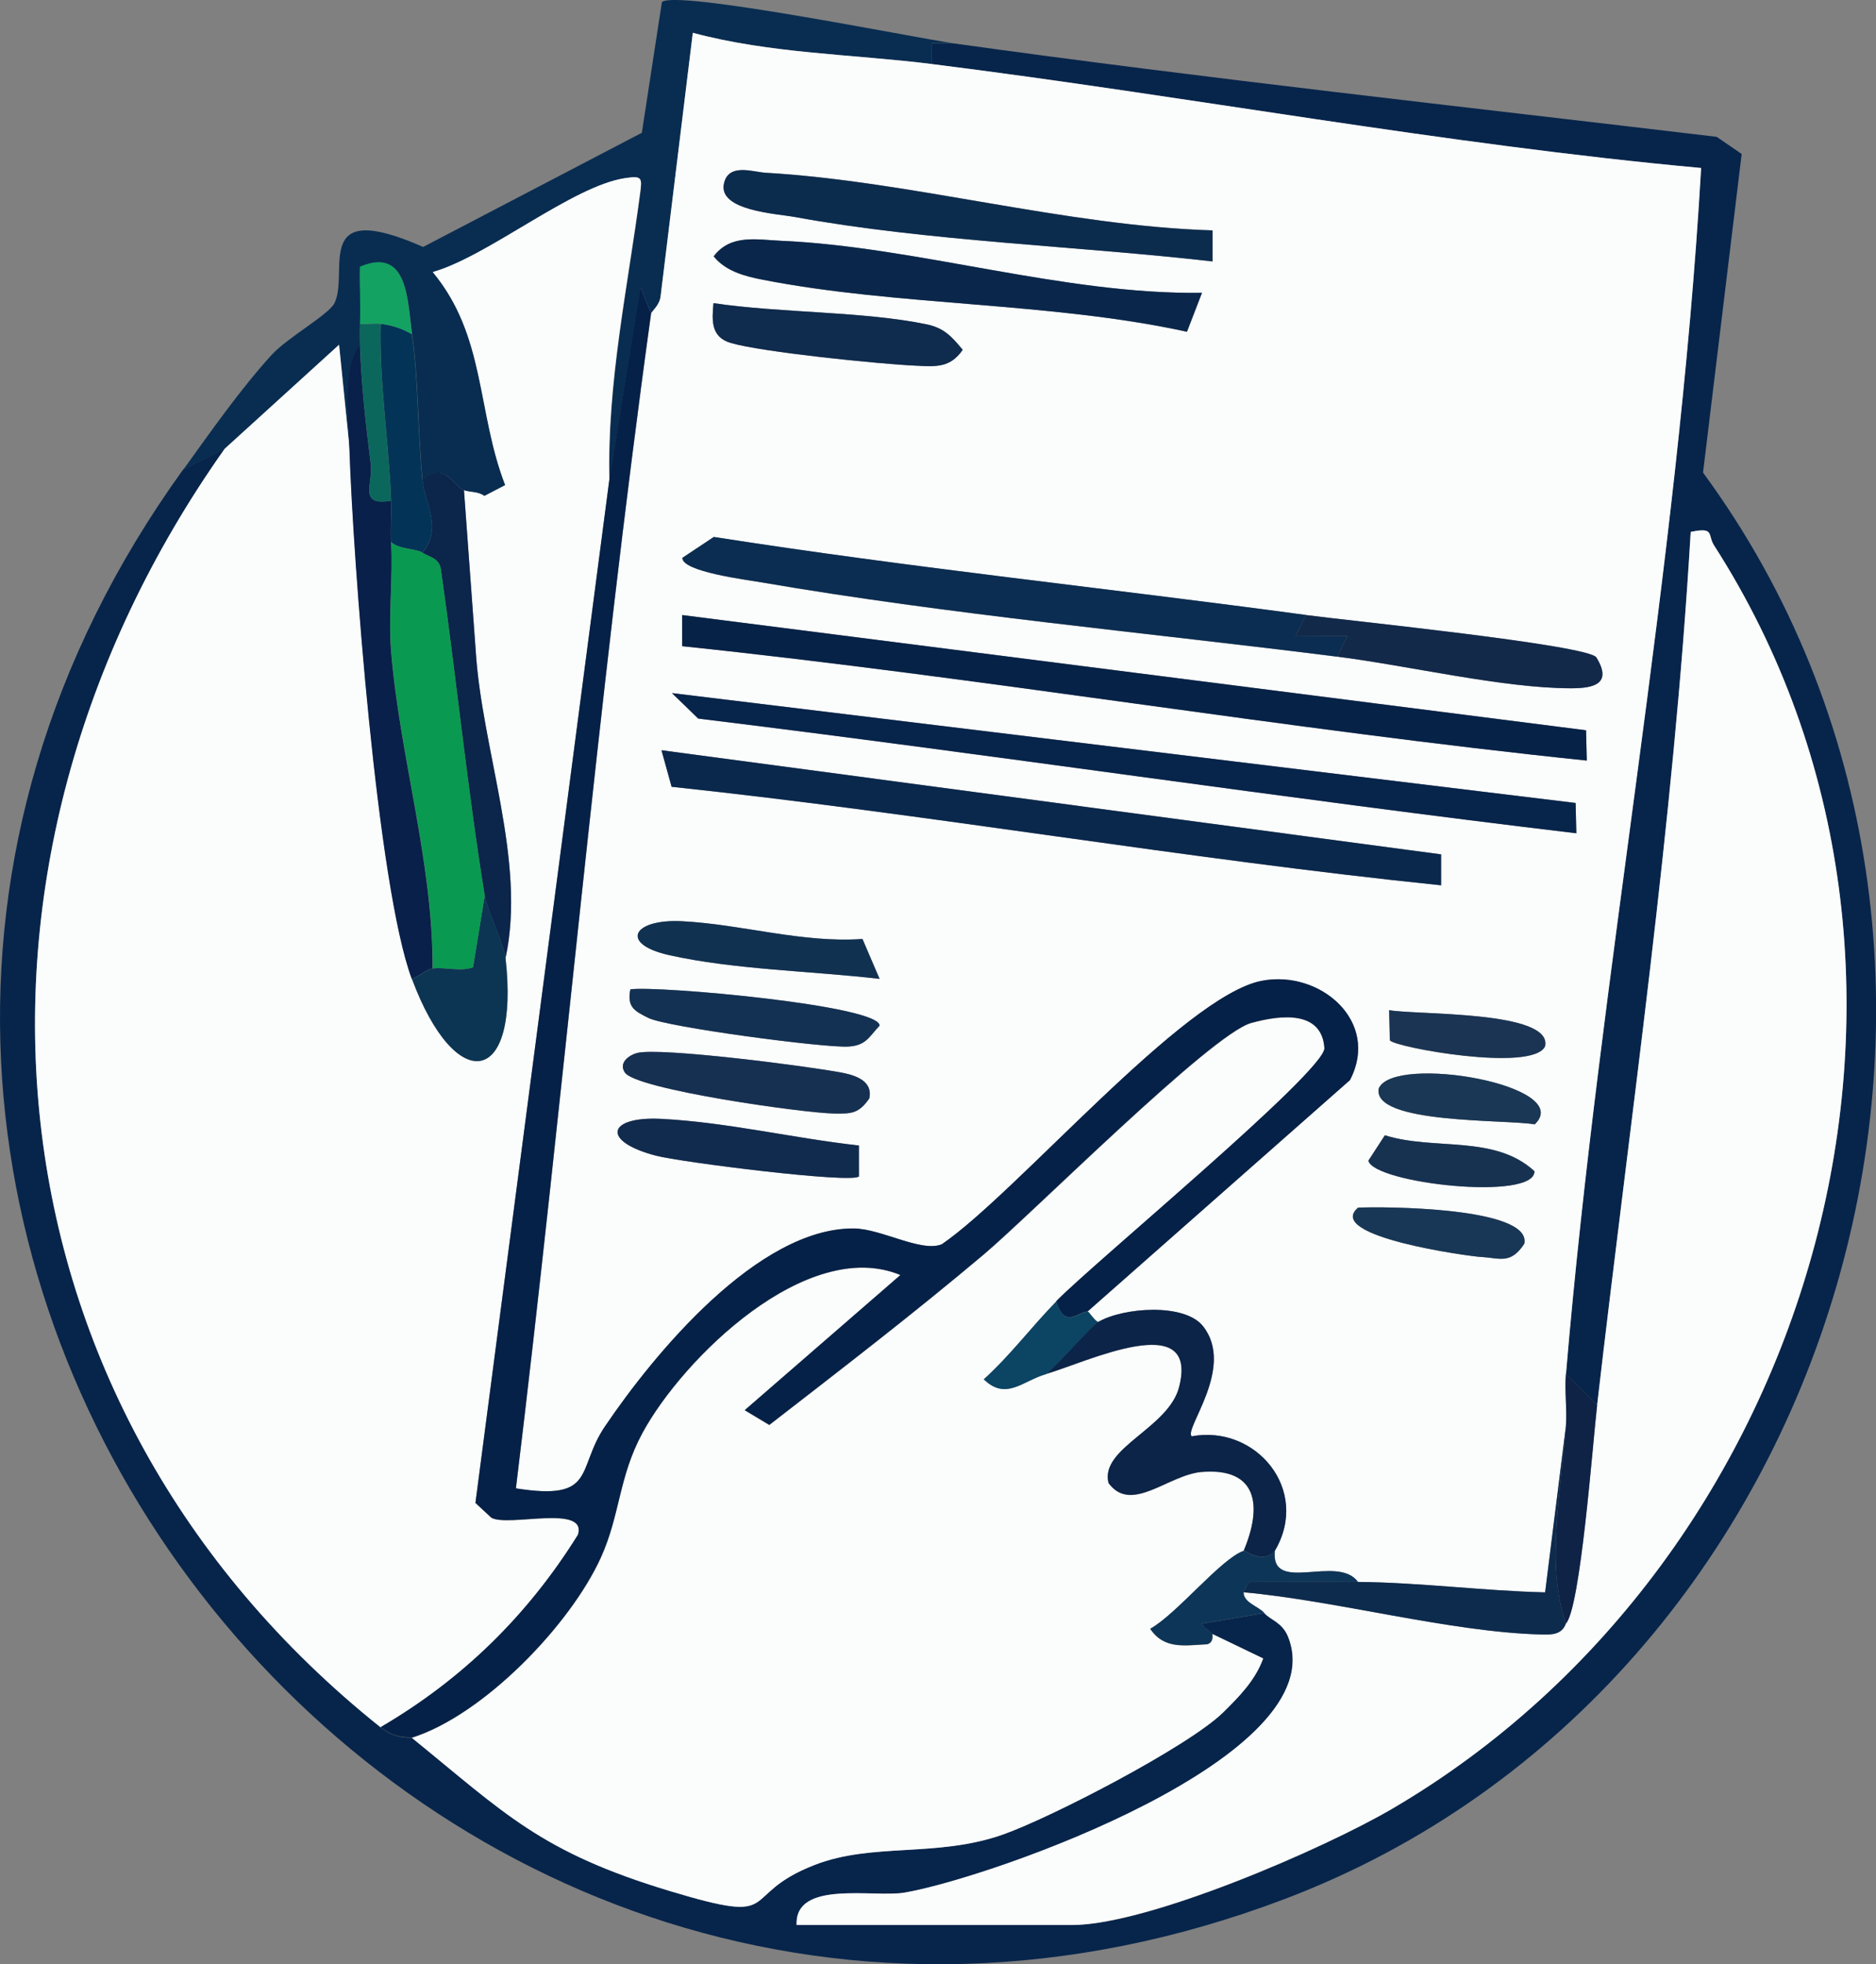 <?xml version="1.0" encoding="UTF-8"?> <svg xmlns="http://www.w3.org/2000/svg" id="Layer_2" data-name="Layer 2" viewBox="0 0 179.61 188.04"><rect x="0" y="0" width="179.61" height="188.04" fill="#808080" stroke="none"/><defs><style> .cls-1 { fill: #0f2b4d; } .cls-2 { fill: #0a9951; } .cls-3 { fill: #052147; } .cls-4 { fill: #0b2d51; } .cls-5 { fill: #07244a; } .cls-6 { fill: #0b2448; } .cls-7 { fill: #07254b; } .cls-8 { fill: #0d2b4d; } .cls-9 { fill: #1b3453; } .cls-10 { fill: #033457; } .cls-11 { fill: #13a262; } .cls-12 { fill: #fbfdfc; } .cls-13 { fill: #0c4464; } .cls-14 { fill: #062247; } .cls-15 { fill: #12294a; } .cls-16 { fill: #0a284c; } .cls-17 { fill: #163051; } .cls-18 { fill: #112b4e; } .cls-19 { fill: #0b675c; } .cls-20 { fill: #09204a; } .cls-21 { fill: #183756; } .cls-22 { fill: #092d51; } .cls-23 { fill: #1a3755; } .cls-24 { fill: #0b254b; } .cls-25 { fill: #0c2c4e; } .cls-26 { fill: #0f2347; } .cls-27 { fill: #0c3553; } .cls-28 { fill: #113151; } .cls-29 { fill: #133152; } .cls-30 { fill: #173251; } .cls-31 { fill: #0a274b; } .cls-32 { fill: #0d3558; } </style></defs><g id="Layer_1-2" data-name="Layer 1"><path class="cls-7" d="M91.2,4.14c24.31,3.39,48.75,6.05,73.16,8.96l2.39,1.64-3.7,30.5c33.91,46.2,13.41,116.24-40.01,136.54C39.37,213.55-34.99,117.73,17.54,44.94l3.98-1.99c-28.23,39.88-23.8,91.48,14.93,122.42,1.53,1.22,2.86.9,2.99,1,8.89,7.22,12.27,10.91,24.67,14.65,11.2,3.38,6.3.46,13.86-2.49,5.56-2.17,11.68-.69,18-2.9,4.62-1.62,17.81-8.45,21.13-11.71,1.55-1.52,3.06-3.05,3.83-5.16l-4.86-2.34c-.01-.16-.86-.54-1.01-.98l5.99-1.01c.55.65,1.71.87,2.27,2.26,4.62,11.46-28.47,23.09-36.72,24.5-2.95.51-10.53-1.24-10.33,3.1h26.38c7.25,0,24.1-7.29,30.66-11.14,40.8-23.91,56.9-80.28,30.79-120.94-.63-.98.1-1.78-2.23-1.28-1.64,27.96-5.76,55.84-8.96,83.6l-2.99-2.99c3.25-38.54,10.72-76.79,12.94-115.45-24.67-2.26-49.11-6.88-73.66-9.95v-1.99s1.99,0,1.99,0Z"></path><path class="cls-22" d="M91.2,4.14h-1.99s0,1.99,0,1.99c-7.6-.95-15.43-.99-22.88-2.99l-3.09,25.28c-.12.83-.88,1.4-.9,1.6l-1-2.48-2.98,18.41c-.23-9.26,1.74-18.36,2.94-27.44.2-1.5.17-1.68-1.44-1.44-5.06.76-13.09,7.48-18.41,8.99,5.1,6.14,4.21,13.37,6.94,20.4l-2,1.04c-.57-.45-1.39-.34-1.95-.55-.97-.37-1.94-2.88-3.98-1-.44-4.36-.39-9.66-1-13.93-.45-3.17-.36-8.43-4.98-6.46-.05,1.82.08,3.65,0,5.47-.03.66-.02,1.33,0,1.99-1.73,2.22-1.1,6.92-1,9.95l-1.01-9.95-10.94,9.95-3.98,1.99c2.58-3.58,5.48-7.72,8.44-10.97,1.54-1.69,5.48-3.86,6.03-4.97,1.47-2.99-2.28-10.13,8.49-5.38l20.94-10.93L63.37.2c1.27-1.22,24.32,3.44,27.83,3.93Z"></path><path class="cls-12" d="M89.21,6.13c24.55,3.07,48.98,7.69,73.66,9.95-2.22,38.66-9.69,76.91-12.94,115.45-.14,1.64.12,3.33,0,4.98l-1.99,15.93c-6.03-.15-11.86-.94-17.92-1-1.94-2.7-8.39,1.23-7.96-2.99,3.44-5.84-1.85-12.1-7.96-10.95-.79-.67,4.2-6.59,1.08-10.54-1.78-2.25-7.66-1.8-10.05-.4-.39-.17-.87-.99-1-1l25.12-22.15c2.94-5.61-2.86-10.59-8.44-9.51-7.51,1.45-23.49,20.34-30.63,25.22-1.94.81-5.8-1.49-8.43-1.51-9.17-.06-19.11,11.97-23.83,18.96-2.77,4.09-.74,7.15-8.52,5.92,4.57-37.51,7.76-75.04,12.94-112.47.03-.2.79-.77.9-1.6l3.09-25.28c7.45,2,15.28,2.04,22.88,2.99ZM116.09,22.05c-14.1-.43-28.94-4.72-42.82-5.52-1.18-.07-3.54-.96-3.96,1.05-.55,2.59,5.09,2.88,6.75,3.18,12.71,2.33,27.15,2.79,40.03,4.26v-2.98ZM115.08,28.03c-13.19.21-27.35-4.42-40.32-4.98-2.29-.1-4.81-.67-6.43,1.49,1.14,1.43,3,1.91,4.7,2.24,12.98,2.53,27.53,2.12,40.61,4.98l1.44-3.73ZM68.31,29.02c-.13,1.55-.32,3.23,1.65,3.81,2.95.88,14.29,2.03,17.79,2.18,1.87.08,3.22.21,4.42-1.52-1.05-1.27-1.78-2.1-3.5-2.45-6.06-1.25-14.06-1.07-20.36-2.02ZM128.02,62.86c6.82.86,15.9,3.03,22.4,3.03,2.08,0,4-.37,2.42-2.95-.73-1.2-24.1-3.56-27.8-4.06-18.88-2.56-37.86-4.52-56.69-7.47l-3.01,2c-.04,1.32,6.14,2.1,7.59,2.35,17.84,3.07,37.04,4.83,55.1,7.11ZM151.85,69.91l-86.53-11.03v2.98c28.93,3.03,57.72,7.96,86.6,10.95l-.07-2.9ZM150.85,76.87l-86.52-10.52,2.52,2.44c28.05,3.42,56.07,7.65,84.07,10.98l-.07-2.9ZM137.97,81.79l-74.64-9.97.97,3.5c24.58,2.61,49.11,6.91,73.68,9.43v-2.96ZM84.22,93.71l-1.64-3.82c-5.85.4-11.54-1.41-17.29-1.7-4.71-.23-6.02,2.18-1.2,3.25,6.21,1.39,13.74,1.52,20.14,2.27ZM60.35,94.71c-.33,1.69.38,2.06,1.73,2.74,1.77.88,16.79,2.87,19.13,2.74,1.71-.1,1.95-.88,3-2,.08-1.94-21.22-3.84-23.86-3.48ZM133.07,99.6c.4.65,13.68,3.09,14.85.57.75-3.45-12.39-2.98-14.93-3.46l.07,2.9ZM60.97,100.81c-.74.2-1.78.92-1.14,1.87,1.1,1.62,17.19,3.89,20.07,3.92,1.64.02,2.32,0,3.33-1.45.35-1.61-1.22-2.18-2.52-2.44-3.07-.61-17.61-2.49-19.74-1.9ZM146.93,107.64c3.96-3.74-13.42-6.76-14.92-3.46-.73,3.46,12.33,2.97,14.92,3.46ZM82.23,109.66c-6.24-.69-12.65-2.23-18.92-2.55-5.17-.26-5.8,2.15-.49,3.53,2.33.61,18.75,2.68,19.42,1.98v-2.96ZM132.59,108.68l-1.58,2.43c.48,2.17,15.96,3.91,15.9,1.01-3.83-3.53-9.6-1.95-14.32-3.44ZM130.02,115.61c-3.31,2.77,10.74,4.67,11.75,4.72,1.83.09,2.83.75,4.16-1.26.77-3.56-13.73-3.57-15.92-3.46Z"></path><path class="cls-12" d="M44.42,46.93c.56.21,1.38.11,1.95.55l2-1.04c-2.73-7.03-1.84-14.26-6.94-20.4,5.32-1.52,13.35-8.23,18.41-8.99,1.62-.24,1.64-.06,1.44,1.44-1.2,9.08-3.17,18.18-2.94,27.44l-12.82,97.96,1.53,1.42c1.62.91,9.18-1.32,8.29,1.62-4.82,7.74-11.06,13.85-18.9,18.43C-2.28,134.43-6.7,82.83,21.52,42.95l10.94-9.95,1.01,9.95c.35,10.63,2.67,41.89,5.97,50.76,4.15,11.17,10.35,10.41,8.96-1.99,2.01-9.32-2.27-19.89-2.86-29.49l-1.12-15.3Z"></path><path class="cls-12" d="M39.44,166.37c6.87-2.18,15.16-10.79,18.09-17.24,1.85-4.08,1.7-7.72,3.99-11.94,3.86-7.13,15.77-18.82,24.7-15.11l-14.91,12.94,2.35,1.41c6.9-5.35,13.86-10.7,20.53-16.32,4.64-3.91,21.78-21.1,25.6-22.16,2.9-.81,6.79-1.21,7.02,2.43-.09,2.34-21.98,20.44-25.67,24.2-2.39,2.44-4.41,5.17-6.96,7.47,2.14,2.07,3.73.14,5.97-.5,3.7-1.06,14.69-6.38,12.74,1.25-1.02,3.97-7.61,5.83-6.76,9.19,2.18,2.98,5.72-.8,8.93-1.06,5.37-.44,5.81,3.29,4.01,7.55-2.18.77-6.39,6.05-8.94,7.46,1.35,2.01,3.34,1.58,5.45,1.48.5-.14.54-.54.5-.99l4.86,2.34c-.77,2.1-2.28,3.63-3.83,5.16-3.32,3.26-16.51,10.09-21.13,11.71-6.32,2.21-12.44.73-18,2.9-7.56,2.95-2.66,5.87-13.86,2.49-12.39-3.74-15.78-7.43-24.67-14.65Z"></path><path class="cls-12" d="M152.91,134.52c3.2-27.76,7.32-55.63,8.96-83.6,2.33-.5,1.6.3,2.23,1.28,26.11,40.66,10.01,97.04-30.79,120.94-6.57,3.85-23.42,11.14-30.66,11.14h-26.38c-.2-4.34,7.38-2.6,10.33-3.1,8.26-1.41,41.34-13.04,36.72-24.5-.56-1.39-1.71-1.61-2.27-2.26s-1.99-.98-1.99-1.99c8.89.8,19.74,3.8,28.46,4.04,1.01.03,2,.04,2.4-1.05,1.39-1.43,2.58-17.35,2.99-20.9Z"></path><path class="cls-3" d="M62.33,30.01c-5.19,37.43-8.37,74.96-12.94,112.47,7.78,1.23,5.75-1.83,8.52-5.92,4.72-6.98,14.66-19.02,23.83-18.96,2.63.02,6.49,2.33,8.43,1.51,7.15-4.88,23.12-23.77,30.63-25.22,5.59-1.08,11.38,3.9,8.44,9.51l-25.12,22.15c-.87,0-2.22,1.74-2.99-1,3.69-3.76,25.58-21.86,25.67-24.2-.23-3.63-4.12-3.23-7.02-2.43-3.83,1.06-20.97,18.25-25.6,22.16-6.67,5.63-13.63,10.97-20.53,16.32l-2.35-1.41,14.91-12.94c-8.93-3.7-20.84,7.98-24.7,15.11-2.29,4.22-2.13,7.86-3.99,11.94-2.93,6.45-11.22,15.07-18.09,17.24-.12-.1-1.46.23-2.99-1,7.83-4.58,14.08-10.69,18.9-18.43.88-2.95-6.67-.72-8.29-1.62l-1.53-1.42,12.82-97.96,2.98-18.41,1,2.48Z"></path><path class="cls-32" d="M122.05,148.45c-.43,4.22,6.02.29,7.96,2.99-3.47-.04-6.96,0-10.45,0l-.5.99c0,1.01,1.42,1.33,1.99,1.99l-5.99,1.01c.14.44,1,.82,1.01.98.04.45,0,.85-.5.99-2.11.09-4.1.53-5.45-1.48,2.55-1.42,6.75-6.69,8.94-7.46.14-.05,1.85,1.34,2.99,0Z"></path><path class="cls-26" d="M152.91,134.52c-.41,3.55-1.6,19.47-2.99,20.9-1.96-5.53-.44-12.89,0-18.91.12-1.64-.14-3.34,0-4.98l2.99,2.99Z"></path><path class="cls-20" d="M34.46,33c.15,4.02.54,7.48,1.04,11.44.24,1.86-1.26,4.04,1.94,3.49.05,1.32-.07,2.66,0,3.98.19,3.33-.27,7.02,0,10.44.83,10.11,4.01,20.12,3.97,30.36-.55.06-1.35.8-1.99,1-3.3-8.87-5.62-40.13-5.97-50.76-.1-3.03-.73-7.73,1-9.95Z"></path><path class="cls-24" d="M44.42,46.93l1.12,15.3c.59,9.6,4.87,20.16,2.86,29.49-.13-1.2-1.79-4.72-1.99-5.97-1.68-10.36-2.71-20.79-4.19-31.18-.16-1.17-1.1-1.22-1.78-1.66,1.99-2.39.23-4.67,0-6.97,2.04-1.89,3.01.63,3.98,1Z"></path><path class="cls-10" d="M39.44,32c.61,4.28.56,9.57,1,13.93.23,2.3,1.99,4.58,0,6.97-.58-.38-2.23-.31-2.99-1-.07-1.32.05-2.66,0-3.98-.23-5.72-1.15-11.29-1-16.92,1.06.13,2.06.45,2.99,1Z"></path><path class="cls-19" d="M36.45,31.01c-.16,5.63.77,11.2,1,16.92-3.21.56-1.71-1.62-1.94-3.49-.5-3.96-.9-7.43-1.04-11.44-.02-.66-.03-1.33,0-1.99.65.05,1.34-.08,1.99,0Z"></path><path class="cls-11" d="M39.44,32c-.92-.55-1.92-.87-2.99-1-.65-.08-1.34.05-1.99,0,.08-1.81-.05-3.64,0-5.47,4.62-1.97,4.53,3.29,4.98,6.46Z"></path><path class="cls-14" d="M151.85,69.91l.07,2.9c-28.88-2.99-57.67-7.92-86.61-10.95v-2.98s86.53,11.03,86.53,11.03Z"></path><path class="cls-5" d="M150.85,76.87l.07,2.9c-28-3.33-56.03-7.55-84.07-10.98l-2.52-2.44,86.52,10.52Z"></path><path class="cls-16" d="M137.97,81.79v2.96c-24.56-2.52-49.09-6.82-73.67-9.43l-.97-3.5,74.64,9.97Z"></path><path class="cls-4" d="M125.04,58.88l-1,1.98,4.98.02-1,1.98c-18.05-2.28-37.26-4.04-55.1-7.11-1.44-.25-7.63-1.02-7.59-2.35l3.01-2c18.83,2.95,37.82,4.92,56.69,7.47Z"></path><path class="cls-25" d="M116.09,22.05v2.98c-12.88-1.48-27.32-1.93-40.03-4.26-1.66-.31-7.3-.59-6.75-3.18.42-2.01,2.79-1.12,3.96-1.05,13.87.8,28.71,5.09,42.82,5.52Z"></path><path class="cls-31" d="M115.08,28.03l-1.44,3.73c-13.08-2.86-27.63-2.44-40.61-4.98-1.7-.33-3.56-.81-4.7-2.24,1.62-2.15,4.14-1.59,6.43-1.49,12.98.56,27.14,5.18,40.32,4.98Z"></path><path class="cls-6" d="M105.13,126.56c2.38-1.4,8.27-1.85,10.05.4,3.12,3.96-1.88,9.88-1.08,10.54,6.11-1.14,11.4,5.11,7.96,10.95-1.13,1.34-2.85-.05-2.99,0,1.8-4.26,1.36-7.98-4.01-7.55-3.21.26-6.74,4.05-8.93,1.06-.85-3.36,5.75-5.22,6.76-9.19,1.95-7.62-9.03-2.3-12.74-1.25,1.12-.88,4.31-4.58,4.98-4.98Z"></path><path class="cls-8" d="M149.92,155.42c-.39,1.09-1.38,1.08-2.4,1.05-8.72-.23-19.57-3.24-28.46-4.04l.5-.99c3.48,0,6.98-.05,10.45,0,6.06.06,11.89.85,17.92,1l1.99-15.93c-.44,6.02-1.96,13.38,0,18.91Z"></path><path class="cls-15" d="M125.04,58.88c3.7.5,27.07,2.86,27.8,4.06,1.58,2.58-.34,2.95-2.42,2.95-6.5,0-15.58-2.17-22.4-3.03l1-1.98-4.98-.02,1-1.98Z"></path><path class="cls-1" d="M68.31,29.02c6.3.95,14.3.77,20.36,2.02,1.72.35,2.45,1.18,3.5,2.45-1.2,1.73-2.54,1.61-4.42,1.52-3.5-.15-14.84-1.31-17.79-2.18-1.97-.58-1.78-2.27-1.65-3.81Z"></path><path class="cls-17" d="M60.97,100.81c2.13-.59,16.67,1.29,19.74,1.9,1.3.26,2.87.83,2.52,2.44-1.01,1.46-1.7,1.47-3.33,1.45-2.88-.03-18.97-2.3-20.07-3.92-.64-.94.4-1.66,1.14-1.87Z"></path><path class="cls-18" d="M82.23,109.66v2.96c-.67.71-17.08-1.37-19.41-1.98-5.3-1.38-4.68-3.79.49-3.53,6.28.32,12.68,1.86,18.92,2.55Z"></path><path class="cls-28" d="M84.22,93.71c-6.39-.75-13.93-.88-20.14-2.27-4.82-1.08-3.5-3.49,1.2-3.25,5.75.29,11.44,2.1,17.29,1.7l1.64,3.82Z"></path><path class="cls-29" d="M60.35,94.71c2.64-.37,23.94,1.54,23.86,3.48-1.05,1.11-1.3,1.9-3,2-2.34.13-17.36-1.86-19.13-2.74-1.35-.67-2.06-1.04-1.73-2.74Z"></path><path class="cls-23" d="M146.93,107.64c-2.59-.5-15.65,0-14.92-3.46,1.5-3.3,18.88-.28,14.92,3.46Z"></path><path class="cls-21" d="M130.02,115.61c2.19-.11,16.68-.09,15.92,3.46-1.33,2.01-2.33,1.35-4.16,1.26-1.01-.05-15.06-1.95-11.75-4.72Z"></path><path class="cls-30" d="M132.59,108.68c4.73,1.49,10.49-.09,14.32,3.44.06,2.9-15.42,1.16-15.9-1.01l1.58-2.43Z"></path><path class="cls-9" d="M133.07,99.6l-.07-2.9c2.54.48,15.68.02,14.93,3.46-1.17,2.53-14.45.09-14.85-.57Z"></path><path class="cls-13" d="M104.14,125.56c.13,0,.61.83,1,1-.67.39-3.86,4.09-4.98,4.98-2.24.64-3.83,2.58-5.97.5,2.55-2.3,4.57-5.03,6.96-7.47.76,2.74,2.12.99,2.99,1Z"></path><path class="cls-27" d="M48.4,91.72c1.39,12.4-4.8,13.16-8.96,1.99.64-.2,1.44-.93,1.99-1,1.24-.15,2.62.33,3.86-.11l1.12-6.86c.2,1.25,1.86,4.77,1.99,5.97Z"></path><path class="cls-2" d="M40.44,52.9c.68.44,1.62.49,1.78,1.66,1.48,10.4,2.51,20.82,4.19,31.18l-1.12,6.86c-1.24.43-2.62-.04-3.86.11.04-10.24-3.14-20.26-3.97-30.36-.28-3.42.18-7.11,0-10.44.76.69,2.41.62,2.99,1Z"></path></g></svg> 